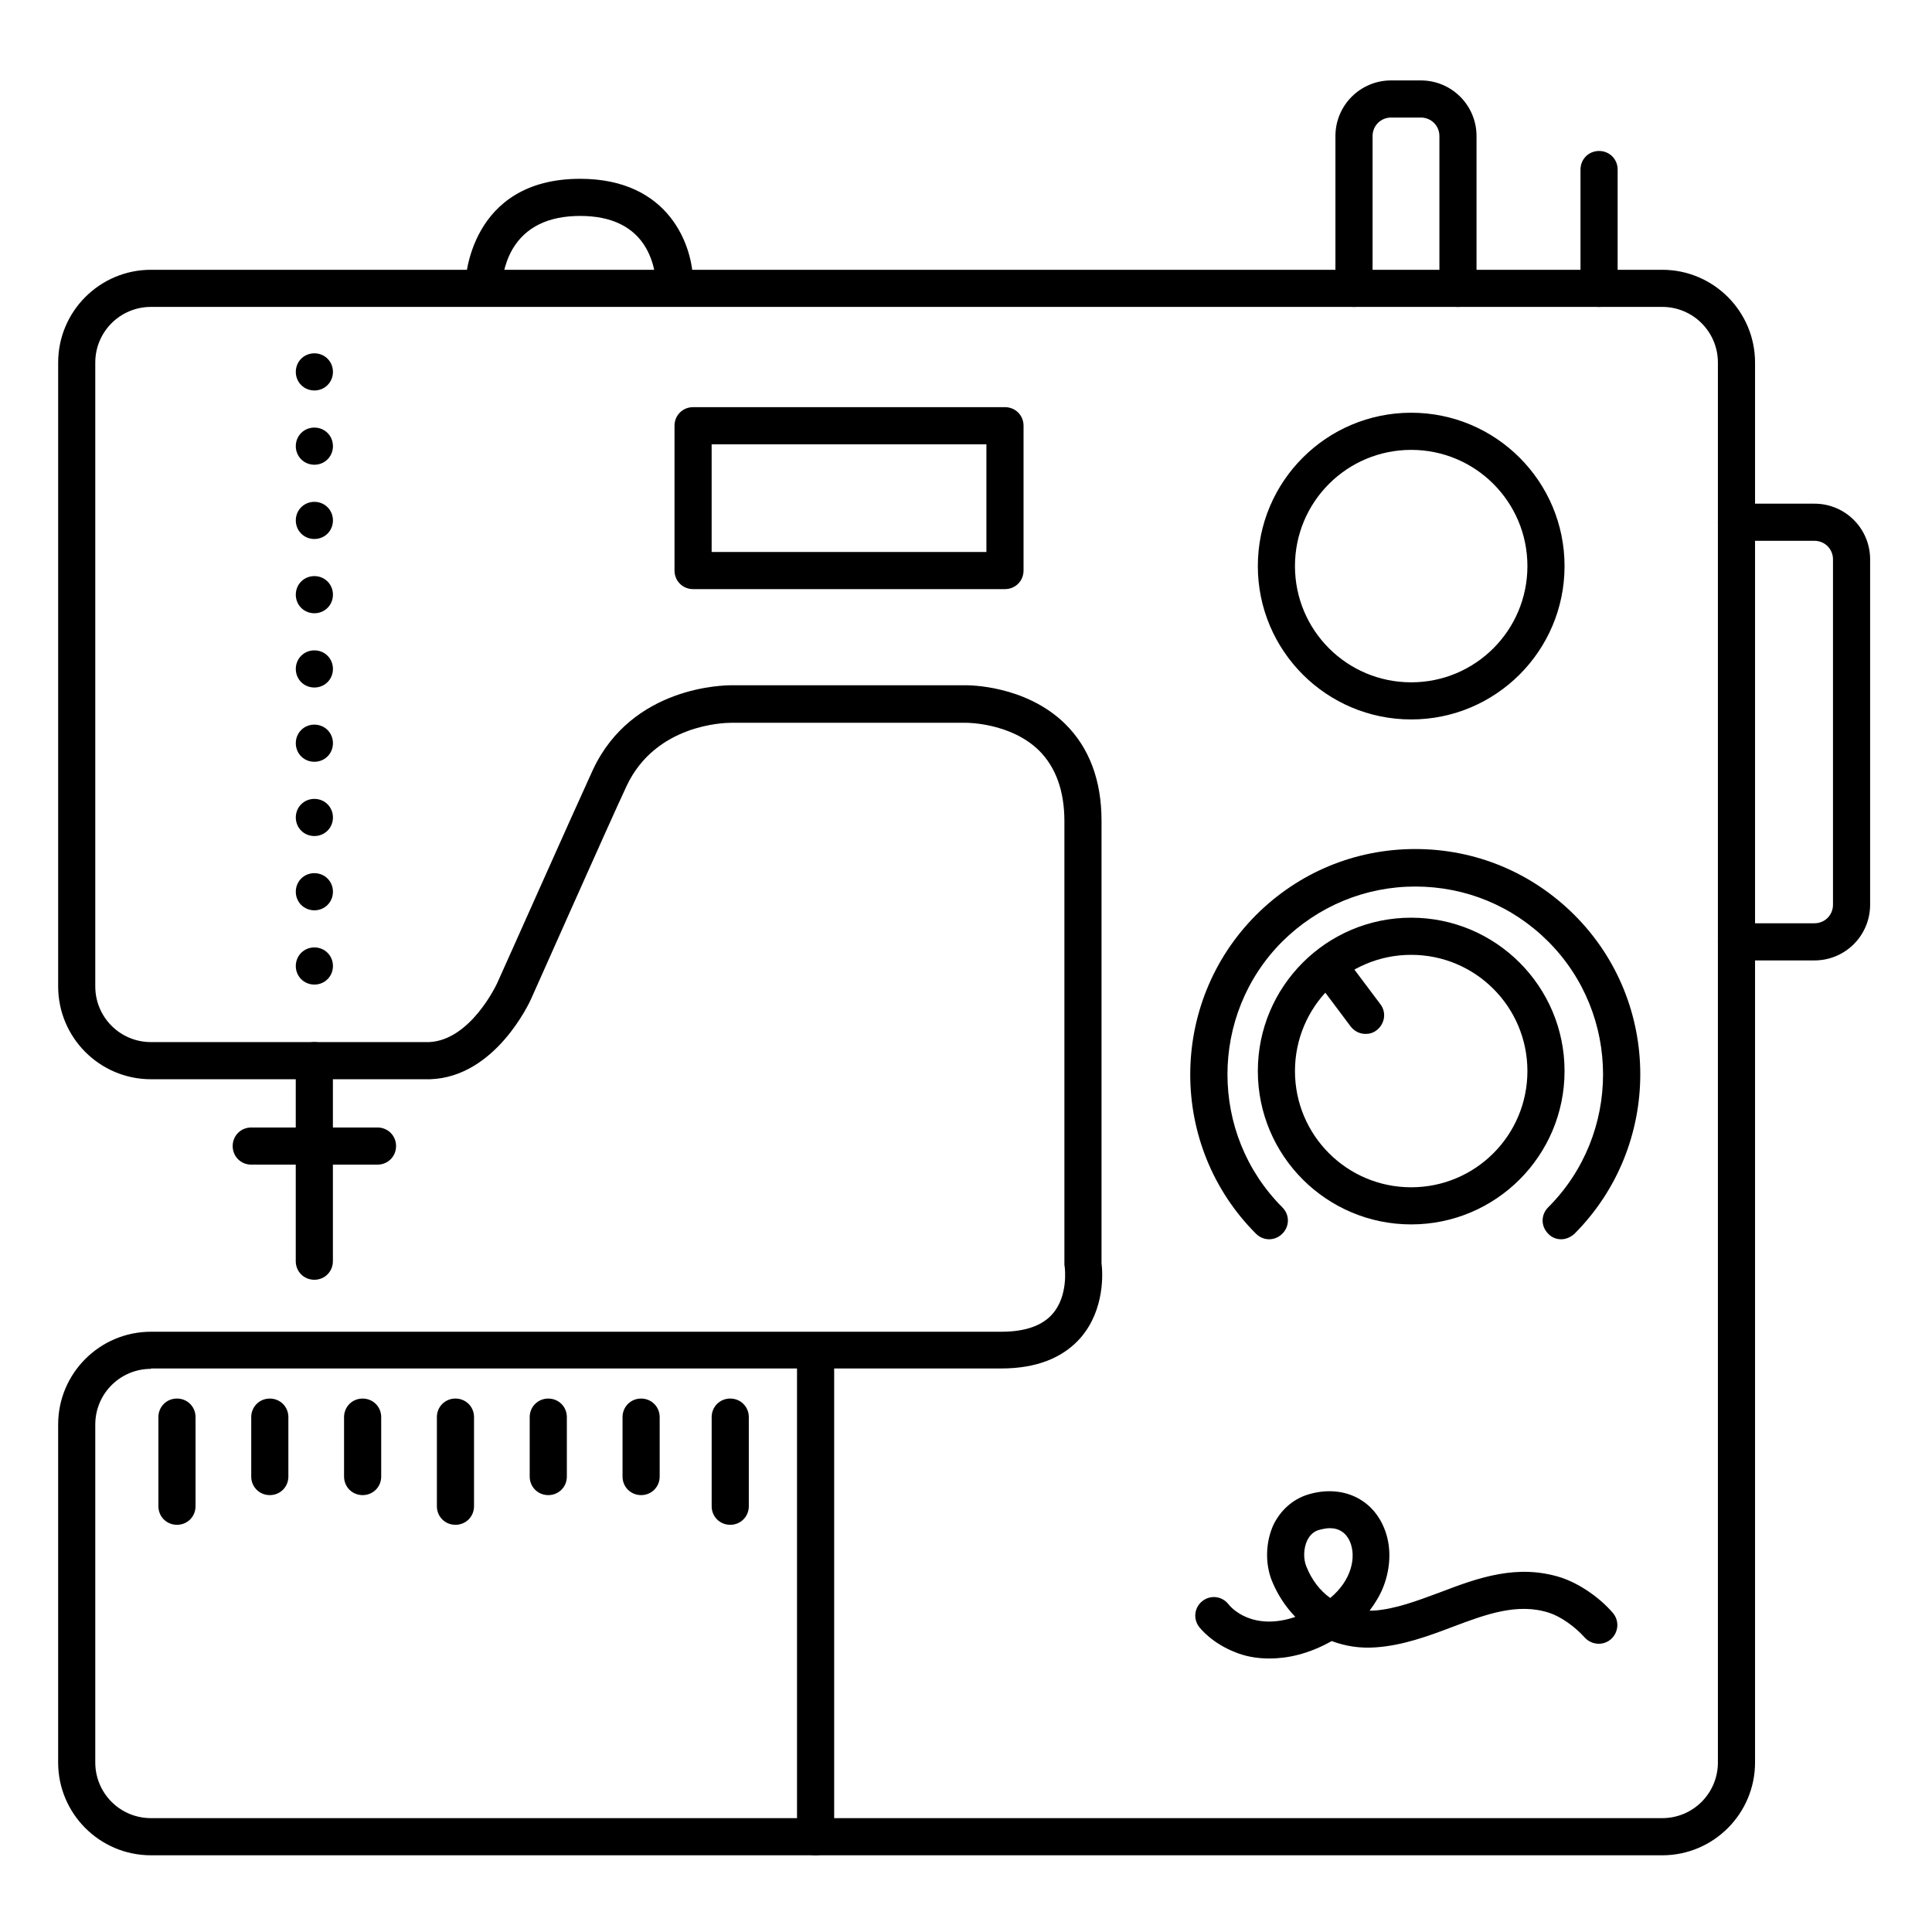 <?xml version="1.0" encoding="UTF-8"?>
<!-- Uploaded to: ICON Repo, www.svgrepo.com, Generator: ICON Repo Mixer Tools -->
<svg fill="#000000" width="800px" height="800px" version="1.1" viewBox="144 144 512 512" xmlns="http://www.w3.org/2000/svg">
 <g>
  <path d="m480.39 583.52c-3.641 0-6.691-0.688-9.055-1.672-6.102-2.363-9.25-6.297-9.543-6.691-1.672-2.164-1.277-5.215 0.887-6.887 2.164-1.672 5.215-1.277 6.887 0.887 0.688 0.887 6.297 7.184 17.711 3.344-2.559-2.656-4.723-5.902-6.199-9.543-1.871-4.625-1.672-10.332 0.395-14.859 1.871-3.836 5.019-6.691 8.953-7.969 8.758-2.754 16.926 0.688 20.27 8.562 2.066 4.723 1.969 10.527-0.098 15.844-0.887 2.262-2.164 4.328-3.641 6.297h1.082c5.707-0.395 11.414-2.559 17.516-4.82 10.035-3.836 20.469-7.676 32.176-3.938 4.723 1.574 10.035 5.117 13.676 9.348 1.77 2.066 1.574 5.117-0.492 6.988-2.066 1.77-5.117 1.574-6.988-0.492-2.559-2.856-6.297-5.512-9.348-6.496-8.363-2.754-16.828 0.395-25.684 3.738-6.496 2.461-13.188 4.922-20.367 5.41-4.035 0.297-7.969-0.297-11.609-1.672-6.293 3.539-11.902 4.621-16.527 4.621zm16.039-34.539c-0.887 0-1.871 0.195-2.953 0.492-1.379 0.395-2.363 1.379-3.051 2.754-0.984 2.066-1.082 4.922-0.195 6.988 1.379 3.445 3.543 6.297 6.297 8.266 5.609-4.625 6.988-10.824 5.215-14.957-0.98-2.266-2.852-3.543-5.312-3.543z"/>
  <path d="m272.27 223.76h-0.098c-2.754-0.098-4.82-2.262-4.82-5.019 0-0.297 0.984-27.355 30.406-27.355 23.715 0 29.914 17.91 29.914 27.453 0 2.754-2.164 4.922-4.922 4.922-2.754 0-4.922-2.164-4.922-4.922 0 0-0.098-4.723-2.656-9.152-3.246-5.609-9.152-8.461-17.418-8.461-8.461 0-14.465 2.953-17.91 8.758-2.559 4.43-2.754 8.855-2.754 8.953 0.102 2.66-2.16 4.824-4.82 4.824z"/>
  <path d="m584.5 635.67h-400.49c-13.578 0-24.602-11.02-24.602-24.602v-89.543c0-13.578 11.02-24.602 24.602-24.602h225.34c6.297 0 10.824-1.574 13.578-4.723 4.231-4.82 3.246-12.203 3.246-12.301 0-0.195-0.098-0.492-0.098-0.688v-117.59c0-7.969-2.262-14.27-6.691-18.695-7.477-7.379-19.09-7.379-19.285-7.379h-62.188-0.195c-1.77 0-19.977 0.395-27.652 16.727-4.625 9.84-24.895 55.598-25.289 56.383-0.395 0.887-9.445 20.762-26.766 21.352h-0.195-73.801c-13.578 0-24.602-11.02-24.602-24.602v-165.31c0-13.578 11.02-24.602 24.602-24.602h400.49c13.578 0 24.602 11.02 24.602 24.602v370.97c-0.004 13.582-11.023 24.605-24.602 24.605zm-400.49-128.91c-8.168 0-14.762 6.594-14.762 14.762v89.543c0 8.168 6.594 14.762 14.762 14.762h400.49c8.168 0 14.762-6.594 14.762-14.762v-370.97c0-8.168-6.594-14.762-14.762-14.762h-400.49c-8.168 0-14.762 6.594-14.762 14.762v165.31c0 8.168 6.594 14.762 14.762 14.762h73.703c11.02-0.492 17.91-15.352 18.008-15.547 0.887-1.871 20.762-46.543 25.387-56.582 10.43-22.336 35.031-22.434 36.801-22.434h62.09c0.59 0 15.742-0.098 26.273 10.234 6.394 6.297 9.645 14.957 9.645 25.684v117.29c0.297 2.262 0.984 12.102-5.512 19.68-4.723 5.41-11.809 8.168-21.059 8.168l-225.34-0.004z"/>
  <path d="m624.84 398.52h-20.664c-2.754 0-4.922-2.164-4.922-4.922 0-2.754 2.164-4.922 4.922-4.922h20.664c2.754 0 4.922-2.164 4.922-4.922v-91.512c0-2.754-2.164-4.922-4.922-4.922h-20.664c-2.754 0-4.922-2.164-4.922-4.922 0-2.754 2.164-4.922 4.922-4.922h20.664c8.168 0 14.762 6.594 14.762 14.762v91.512c-0.004 8.176-6.594 14.77-14.762 14.77z"/>
  <path d="m227.3 483.15c-2.754 0-4.922-2.164-4.922-4.922v-53.137c0-2.754 2.164-4.922 4.922-4.922 2.754 0 4.922 2.164 4.922 4.922v53.137c0 2.754-2.164 4.922-4.922 4.922z"/>
  <path d="m567.77 225.34c-2.754 0-4.922-2.164-4.922-4.922v-31.488c0-2.754 2.164-4.922 4.922-4.922 2.754 0 4.922 2.164 4.922 4.922v31.488c0 2.754-2.164 4.922-4.922 4.922z"/>
  <path d="m244.04 452.64h-33.457c-2.754 0-4.922-2.164-4.922-4.922 0-2.754 2.164-4.922 4.922-4.922h33.457c2.754 0 4.922 2.164 4.922 4.922-0.004 2.754-2.168 4.922-4.922 4.922z"/>
  <path d="m517.98 334.66c-22.434 0-40.641-18.203-40.641-40.641 0-22.434 18.203-40.641 40.641-40.641 22.434 0 40.641 18.203 40.641 40.641s-18.207 40.641-40.641 40.641zm0-71.438c-17.023 0-30.801 13.777-30.801 30.801 0 17.023 13.777 30.801 30.801 30.801 17.023 0 30.801-13.777 30.801-30.801 0-17.023-13.777-30.801-30.801-30.801z"/>
  <path d="m517.98 468.48c-22.434 0-40.641-18.203-40.641-40.641 0-22.434 18.203-40.641 40.641-40.641 22.434 0 40.641 18.203 40.641 40.641s-18.207 40.641-40.641 40.641zm0-71.438c-17.023 0-30.801 13.777-30.801 30.801 0 17.023 13.777 30.801 30.801 30.801 17.023 0 30.801-13.777 30.801-30.801 0-17.023-13.777-30.801-30.801-30.801z"/>
  <path d="m505.88 418c-1.477 0-2.953-0.688-3.938-1.969l-9.742-12.988c-1.672-2.164-1.18-5.215 0.984-6.887 2.164-1.672 5.215-1.18 6.887 0.984l9.742 12.988c1.672 2.164 1.18 5.215-0.984 6.887-0.883 0.691-1.867 0.984-2.949 0.984z"/>
  <path d="m360.14 635.67c-2.754 0-4.922-2.164-4.922-4.922v-127.92c0-2.754 2.164-4.922 4.922-4.922 2.754 0 4.922 2.164 4.922 4.922v127.92c0 2.758-2.164 4.922-4.922 4.922z"/>
  <path d="m530.38 225.34c-2.754 0-4.922-2.164-4.922-4.922v-40.344c0-2.754-2.164-4.922-4.922-4.922h-7.871c-2.754 0-4.922 2.164-4.922 4.922v40.344c0 2.754-2.164 4.922-4.922 4.922-2.754 0-4.922-2.164-4.922-4.922v-40.344c0-8.168 6.594-14.762 14.762-14.762h7.871c8.168 0 14.762 6.594 14.762 14.762v40.344c0.008 2.754-2.16 4.922-4.914 4.922z"/>
  <path d="m410.33 300.12h-82.656c-2.754 0-4.922-2.164-4.922-4.922v-38.375c0-2.754 2.164-4.922 4.922-4.922h82.656c2.754 0 4.922 2.164 4.922 4.922v38.375c-0.004 2.758-2.168 4.922-4.922 4.922zm-77.738-9.84h72.816v-28.535h-72.816z"/>
  <path d="m222.39 400c0-2.754 2.164-4.922 4.922-4.922 2.754 0 4.922 2.164 4.922 4.922 0 2.754-2.164 4.922-4.922 4.922-2.758-0.004-4.922-2.168-4.922-4.922zm0-19.68c0-2.754 2.164-4.922 4.922-4.922 2.754 0 4.922 2.164 4.922 4.922 0 2.754-2.164 4.922-4.922 4.922-2.758-0.004-4.922-2.168-4.922-4.922zm0-19.684c0-2.754 2.164-4.922 4.922-4.922 2.754 0 4.922 2.164 4.922 4.922 0 2.754-2.164 4.922-4.922 4.922-2.758 0-4.922-2.164-4.922-4.922zm0-19.68c0-2.754 2.164-4.922 4.922-4.922 2.754 0 4.922 2.164 4.922 4.922 0 2.754-2.164 4.922-4.922 4.922-2.758 0-4.922-2.164-4.922-4.922zm0-19.68c0-2.754 2.164-4.922 4.922-4.922 2.754 0 4.922 2.164 4.922 4.922 0 2.754-2.164 4.922-4.922 4.922-2.758 0-4.922-2.164-4.922-4.922zm0-19.68c0-2.754 2.164-4.922 4.922-4.922 2.754 0 4.922 2.164 4.922 4.922 0 2.754-2.164 4.922-4.922 4.922-2.758 0-4.922-2.168-4.922-4.922zm0-19.68c0-2.754 2.164-4.922 4.922-4.922 2.754 0 4.922 2.164 4.922 4.922 0 2.754-2.164 4.922-4.922 4.922-2.758 0-4.922-2.168-4.922-4.922zm0-19.68c0-2.754 2.164-4.922 4.922-4.922 2.754 0 4.922 2.164 4.922 4.922 0 2.754-2.164 4.922-4.922 4.922-2.758-0.004-4.922-2.168-4.922-4.922zm0-19.68c0-2.754 2.164-4.922 4.922-4.922 2.754 0 4.922 2.164 4.922 4.922 0 2.754-2.164 4.922-4.922 4.922-2.758-0.004-4.922-2.168-4.922-4.922z"/>
  <path d="m557.73 472.42c-1.277 0-2.559-0.492-3.445-1.477-1.969-1.969-1.969-5.019 0-6.988 19.387-19.387 19.387-51.07 0-70.453-9.445-9.445-21.941-14.562-35.227-14.562s-25.781 5.215-35.227 14.562c-19.387 19.387-19.387 51.07 0 70.453 1.969 1.969 1.969 5.019 0 6.988s-5.019 1.969-6.988 0c-23.223-23.223-23.223-61.105 0-84.426 11.316-11.316 26.273-17.516 42.215-17.516s30.898 6.199 42.215 17.516c23.223 23.223 23.223 61.105 0 84.426-1.082 0.984-2.363 1.477-3.543 1.477z"/>
  <path d="m264.7 548.09c-2.754 0-4.922-2.164-4.922-4.922v-23.617c0-2.754 2.164-4.922 4.922-4.922 2.754 0 4.922 2.164 4.922 4.922v23.617c-0.004 2.758-2.168 4.922-4.922 4.922z"/>
  <path d="m190.9 548.09c-2.754 0-4.922-2.164-4.922-4.922v-23.617c0-2.754 2.164-4.922 4.922-4.922 2.754 0 4.922 2.164 4.922 4.922v23.617c-0.004 2.758-2.168 4.922-4.922 4.922z"/>
  <path d="m215.5 540.22c-2.754 0-4.922-2.164-4.922-4.922v-15.742c0-2.754 2.164-4.922 4.922-4.922 2.754 0 4.922 2.164 4.922 4.922v15.742c0 2.758-2.164 4.922-4.922 4.922z"/>
  <path d="m240.1 540.22c-2.754 0-4.922-2.164-4.922-4.922v-15.742c0-2.754 2.164-4.922 4.922-4.922 2.754 0 4.922 2.164 4.922 4.922v15.742c0 2.758-2.168 4.922-4.922 4.922z"/>
  <path d="m337.52 548.09c-2.754 0-4.922-2.164-4.922-4.922v-23.617c0-2.754 2.164-4.922 4.922-4.922 2.754 0 4.922 2.164 4.922 4.922v23.617c-0.004 2.758-2.168 4.922-4.922 4.922z"/>
  <path d="m289.3 540.22c-2.754 0-4.922-2.164-4.922-4.922v-15.742c0-2.754 2.164-4.922 4.922-4.922 2.754 0 4.922 2.164 4.922 4.922v15.742c0 2.758-2.164 4.922-4.922 4.922z"/>
  <path d="m313.9 540.22c-2.754 0-4.922-2.164-4.922-4.922v-15.742c0-2.754 2.164-4.922 4.922-4.922 2.754 0 4.922 2.164 4.922 4.922v15.742c-0.004 2.758-2.168 4.922-4.922 4.922z"/>
 </g>
</svg>